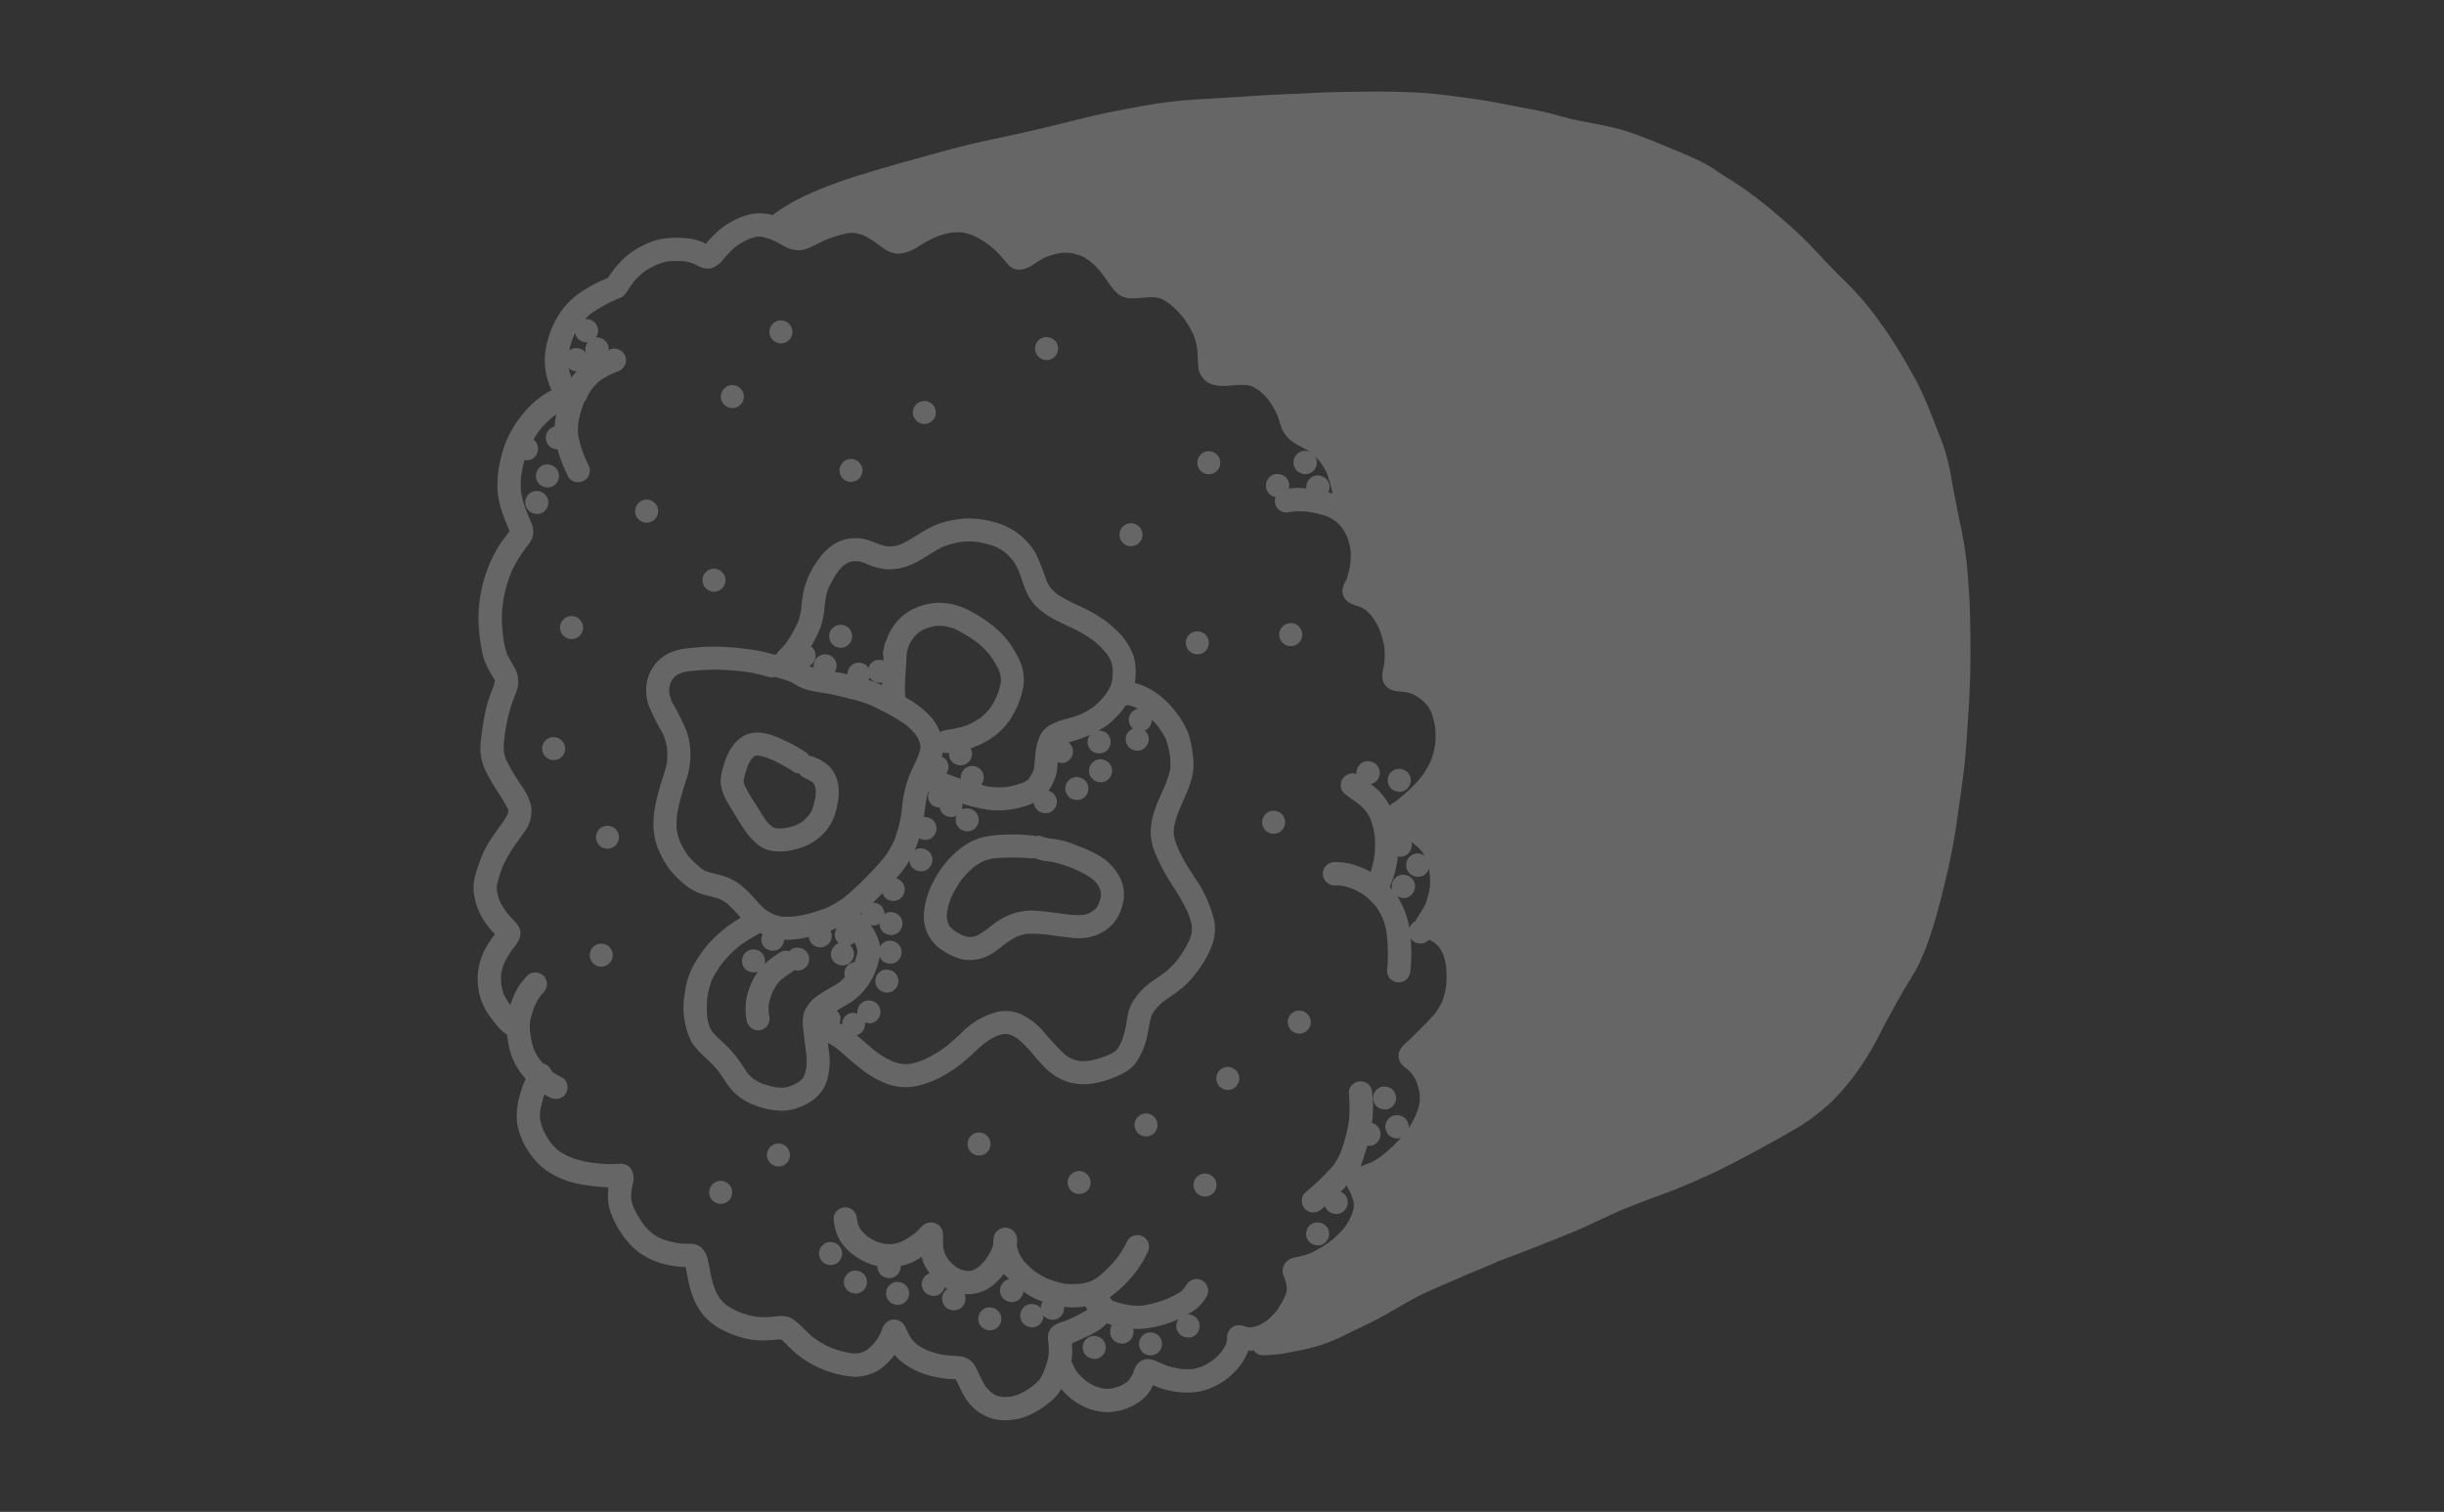 <svg xmlns="http://www.w3.org/2000/svg" width="320" height="198" viewBox="0 0 320 198">
  <rect x="0" y="0" width="320" height="198" fill="#333333" stroke="none"/>
  <g id="Livello_2" data-name="Livello 2">
    <g id="Livello_1-2" data-name="Livello 1">
      <g>
        <g opacity="0.25">
          <path d="M158.393,124.501a7.073,7.073,0,0,0,.604-1.873,5.817,5.817,0,0,0-.024-2.116,16.635,16.635,0,0,0-2.495-5.502c-.275-.439-.557-.862-.832-1.293a19.967,19.967,0,0,1-1.449-2.708,9.07,9.07,0,0,1-.499-1.631,6.319,6.319,0,0,1,.01-.979,12.378,12.378,0,0,1,.792-2.558l-.014.031c.44-.989.879-1.975,1.254-2.986a8.37,8.37,0,0,0,.534-2.626,12.857,12.857,0,0,0-.228-2.328,9.853,9.853,0,0,0-.557-2.124,11.741,11.741,0,0,0-1.444-2.437,11.187,11.187,0,0,0-1.609-1.779,8.974,8.974,0,0,0-1.609-1.207,8.356,8.356,0,0,0-2.238-.935,10.377,10.377,0,0,0,.106-1.146,7.5,7.5,0,0,0-.259-2.328,8.06,8.06,0,0,0-1.985-3.159,13.441,13.441,0,0,0-2.684-2.155c-1.73-1.14-3.752-1.72-5.44-2.923a7.811,7.811,0,0,1-.761-.727,6.838,6.838,0,0,1-.546-.972,29.424,29.424,0,0,0-1.39-3.514,8.674,8.674,0,0,0-2.025-2.414,8.906,8.906,0,0,0-3.327-1.709,12.875,12.875,0,0,0-3.539-.509l-.066-0a11.32,11.32,0,0,0-1.747.189,10.604,10.604,0,0,0-2.072.541c-1.736.619-3.144,1.825-4.798,2.604a3.858,3.858,0,0,1-1.922.317,7.711,7.711,0,0,1-1.638-.508c.118.055.235.102.353.157a8.44,8.44,0,0,0-1.899-.635,5.726,5.726,0,0,0-2.221.071,5.152,5.152,0,0,0-1.938.925,7.551,7.551,0,0,0-1.569,1.63A11.409,11.409,0,0,0,105.317,77a17.869,17.869,0,0,0-.407,2.809,8.497,8.497,0,0,1-.426,1.644,16.87,16.87,0,0,1-1.59,2.797c-.296.358-.619.69-.943,1.027a1.524,1.524,0,0,0-.272.421,1.573,1.573,0,0,0-.277.034c-.748-.2-1.498-.404-2.261-.537-.887-.149-1.773-.259-2.668-.353a28.697,28.697,0,0,0-2.986-.154q-.654,0-1.306.029c-.691.031-1.373.11-2.056.18a8.004,8.004,0,0,0-2.519.643A5.275,5.275,0,0,0,85.659,87.139a5.446,5.446,0,0,0-.942,2.108,6.128,6.128,0,0,0,.188,3.057,29.24,29.24,0,0,0,1.937,3.868,9.864,9.864,0,0,1,.495,1.761,10.248,10.248,0,0,1-.006,1.874c-.218,1.212-.688,2.33-1.006,3.518-.204.76-.408,1.513-.541,2.289a14.982,14.982,0,0,0-.228,2.046,9.77,9.77,0,0,0,.251,2.383,8.569,8.569,0,0,0,.785,2.022,12.132,12.132,0,0,0,.628,1.129,9.693,9.693,0,0,0,2.009,2.265,7.528,7.528,0,0,0,2.08,1.419c.946.392,1.965.522,2.928.864a6.897,6.897,0,0,1,.893.529,21.649,21.649,0,0,1,1.858,1.913,17.652,17.652,0,0,0-4.105,3.286,17.262,17.262,0,0,0-2.001,2.814,10.103,10.103,0,0,0-1.201,3.7,10.231,10.231,0,0,0,.879,6.513,10.56,10.56,0,0,0,1.93,2.124,18.107,18.107,0,0,1,1.539,1.617c.442.606.843,1.241,1.27,1.856a7.288,7.288,0,0,0,3.351,2.586,10.39,10.39,0,0,0,3.837.784,6.165,6.165,0,0,0,2.221-.478,6.855,6.855,0,0,0,1.993-1.129,4.981,4.981,0,0,0,1.232-1.513,6.106,6.106,0,0,0,.581-1.92,8.772,8.772,0,0,0,.11-1.92c-.024-.431-.086-.854-.149-1.278-.026-.208-.054-.417-.08-.627.092.045.186.085.279.132a6.591,6.591,0,0,1,.874.58c1.076.865,2.073,1.803,3.16,2.657a12.775,12.775,0,0,0,3.186,1.881,7.17,7.17,0,0,0,3.931.415,12.616,12.616,0,0,0,3.704-1.395,15.24,15.24,0,0,0,2.707-1.865c.369-.321.738-.627,1.099-.956.504-.482,1.01-.963,1.547-1.405a10.087,10.087,0,0,1,1.485-.91,6.67,6.67,0,0,1,.984-.3c.184-.011.368-.014.556-.007a4.524,4.524,0,0,1,.581.167,6.322,6.322,0,0,1,.824.501,15.284,15.284,0,0,1,1.956,1.993,23.203,23.203,0,0,0,1.93,2.093,7.452,7.452,0,0,0,3.021,1.622,7.236,7.236,0,0,0,1.97.18,9.887,9.887,0,0,0,1.977-.306,12.765,12.765,0,0,0,1.601-.533,11.858,11.858,0,0,0,1.719-.815,5.494,5.494,0,0,0,.777-.635,4.337,4.337,0,0,0,.604-.713,9.852,9.852,0,0,0,.949-1.936,10.665,10.665,0,0,0,.51-1.952,15.034,15.034,0,0,1,.443-2.089,5.365,5.365,0,0,1,.385-.649,8.518,8.518,0,0,1,1.037-1.09c.466-.336.937-.658,1.408-.992.4-.274.785-.572,1.161-.878a10.384,10.384,0,0,0,1.538-1.567A14.655,14.655,0,0,0,158.393,124.501ZM107.412,82.212a9.952,9.952,0,0,0,.526-2.531c.051-.376.092-.751.135-1.122a9.182,9.182,0,0,1,.393-1.52,13.213,13.213,0,0,1,1.392-2.366,6.182,6.182,0,0,1,.611-.634,5.063,5.063,0,0,1,.673-.385,5.399,5.399,0,0,1,.542-.155,5.224,5.224,0,0,1,.668-0,7.599,7.599,0,0,1,1.031.309,8.161,8.161,0,0,0,2.621.74,7.051,7.051,0,0,0,3.084-.509c1.579-.627,2.904-1.725,4.436-2.456a11.333,11.333,0,0,1,2.33-.62,9.809,9.809,0,0,1,2.055.004,14.027,14.027,0,0,1,2.363.596,7.712,7.712,0,0,1,1.263.735,9.264,9.264,0,0,1,1.015,1.013,8.46,8.46,0,0,1,.804,1.387c.307.793.548,1.611.864,2.398a9.64,9.64,0,0,0,.526,1.113,6.62,6.62,0,0,0,1.036,1.301,9.397,9.397,0,0,0,1.106.901,10.291,10.291,0,0,0,1.389.823c.769.4,1.561.752,2.346,1.129A16.923,16.923,0,0,1,143.439,84.103a13.579,13.579,0,0,1,1.483,1.538,5.317,5.317,0,0,1,.5.839,5.633,5.633,0,0,1,.239.886,9.161,9.161,0,0,1-.027,1.684,5.361,5.361,0,0,1-.243.822,8.51,8.51,0,0,1-.706,1.182,10.991,10.991,0,0,1-1.508,1.515,10.633,10.633,0,0,1-1.704.993c-.59.234-1.199.41-1.808.586a8.533,8.533,0,0,0-2.378.933,3.371,3.371,0,0,0-1.185,1.442,7.535,7.535,0,0,0-.549,2.375c-.062.536-.094,1.066-.143,1.6a4.5,4.5,0,0,1-.181.62,8.931,8.931,0,0,1-.483.822,3.781,3.781,0,0,1-.279.276,6.714,6.714,0,0,1-.599.324,14.419,14.419,0,0,1-2.199.542,10.571,10.571,0,0,1-2.289-.075c-.311-.06-.611-.165-.919-.238a1.601,1.601,0,0,0,.337-1.093,1.502,1.502,0,0,0-.534-1.019,1.605,1.605,0,0,0-1.106-.337,1.505,1.505,0,0,0-1.358,1.638c.001.016.012.031.014.047-.641-.223-1.28-.452-1.904-.713a1.573,1.573,0,0,0,.277-.978A1.503,1.503,0,0,0,123.654,99.297a1.265,1.265,0,0,0-.334-.174,5.878,5.878,0,0,0,.125-.588,1.68,1.68,0,0,0,.846.063,1.41,1.41,0,0,0-.031.268,1.502,1.502,0,0,0,.534,1.019,1.605,1.605,0,0,0,1.106.337,1.505,1.505,0,0,0,1.358-1.638,1.453,1.453,0,0,0-.183-.583,11.052,11.052,0,0,0,2.9-1.442,8.13,8.13,0,0,0,1.216-1.043,7.853,7.853,0,0,0,1.397-1.818,12.192,12.192,0,0,0,1.381-3.652,6.159,6.159,0,0,0-.502-3.613,12.506,12.506,0,0,0-.887-1.622,11.876,11.876,0,0,0-1.679-2.077,15.531,15.531,0,0,0-2.393-1.842,16.549,16.549,0,0,0-1.805-1.043,8.522,8.522,0,0,0-3.79-.904q-.114,0-.228.003a8.072,8.072,0,0,0-3.57,1.058,6.948,6.948,0,0,0-2.739,3.041,7.408,7.408,0,0,0-.375.965,1.68,1.68,0,0,0-.242.745c-.002.032-.004.064-.006.096-.034.127-.073.255-.107.381a1.47,1.47,0,0,0,.036.806c-.01.161-.02.323-.029.484a2.062,2.062,0,0,0-.658-.103,1.431,1.431,0,0,0-1.29,1.059,1.545,1.545,0,0,0-.284-.353,1.605,1.605,0,0,0-1.107-.337,1.485,1.485,0,0,0-1.346,1.539c-.166-.04-.331-.087-.498-.125-.393-.09-.789-.148-1.184-.221a1.557,1.557,0,0,0,.25-.927,1.502,1.502,0,0,0-.534-1.019,1.605,1.605,0,0,0-1.106-.337,1.505,1.505,0,0,0-1.358,1.638c.003.034.023.063.028.097-.14-.039-.282-.069-.42-.115-.063-.031-.122-.068-.185-.101a1.593,1.593,0,0,0,.826-1.499,1.502,1.502,0,0,0-.534-1.019c-.019-.015-.04-.017-.059-.031A18.756,18.756,0,0,0,107.412,82.212Zm11.99,9.606c-.276-.178-.571-.323-.859-.481a10.417,10.417,0,0,1-.068-1.18c.008-.557.039-1.113.071-1.662.064-1.011.123-2.022.185-3.034.092-.328.176-.659.295-.981a7.917,7.917,0,0,1,.546-.924,6.456,6.456,0,0,1,.687-.7,7.274,7.274,0,0,1,.85-.496,8.641,8.641,0,0,1,1.33-.376,6.341,6.341,0,0,1,1.154.002,8.357,8.357,0,0,1,1.445.39,18.56,18.56,0,0,1,2.961,1.805,11.319,11.319,0,0,1,1.591,1.59,13.786,13.786,0,0,1,1.162,1.918,5.727,5.727,0,0,1,.289,1.033,5.58,5.58,0,0,1-.009.714,8.772,8.772,0,0,1-1.426,3.351,9.687,9.687,0,0,1-1.193,1.2,13.16,13.16,0,0,1-1.62.923,8.595,8.595,0,0,1-1.492.441c-.589.118-1.193.219-1.781.345a1.223,1.223,0,0,0-.439.207,6.379,6.379,0,0,0-1.079-1.868A12.313,12.313,0,0,0,119.402,91.818ZM113.888,88.725a1.529,1.529,0,0,0,.284.352,1.604,1.604,0,0,0,1.106.337,1.07,1.07,0,0,0,.217-.057c-.006.128-.014.255-.019.382-.073-.034-.144-.075-.217-.108a11.905,11.905,0,0,0-1.545-.574A1.692,1.692,0,0,0,113.888,88.725Zm10.017,12.58c.053.023.106.046.159.071-.053-.023-.109-.041-.162-.064Zm-29.614,13.297c-.639-.17-1.271-.298-1.893-.518-.184-.101-.36-.207-.535-.323a13.859,13.859,0,0,1-1.787-1.698,13.443,13.443,0,0,1-1.062-1.898,7.883,7.883,0,0,1-.405-1.455,10.789,10.789,0,0,1,.049-2.114,35.43,35.43,0,0,1,1.332-4.879,11.018,11.018,0,0,0,.408-2.728,9.325,9.325,0,0,0-.494-3.213A31.297,31.297,0,0,0,87.956,91.873a7.353,7.353,0,0,1-.325-1.125c-.014-.215-.015-.424-.008-.639a5.061,5.061,0,0,1,.187-.709,4.486,4.486,0,0,1,.314-.543c.104-.116.212-.225.329-.332a5.311,5.311,0,0,1,.562-.327,7.171,7.171,0,0,1,1.21-.298,33.243,33.243,0,0,1,3.722-.196,35.008,35.008,0,0,1,3.651.271c.398.06.803.109,1.191.207.651.157,1.295.314,1.946.486a1.543,1.543,0,0,0,.803-.009c.299.111.616.179.916.268.299.091.592.188.878.296a9.52,9.52,0,0,1,.919.504,6.354,6.354,0,0,0,1.53.627c.863.235,1.734.337,2.605.486.887.165,1.758.384,2.629.603.447.11.902.212,1.35.345.531.16,1.048.34,1.571.534.544.257,1.073.525,1.607.798a22.584,22.584,0,0,1,3.034,1.783,10.625,10.625,0,0,1,1.231,1.192,6.417,6.417,0,0,1,.531.922,5.29,5.29,0,0,1,.181.656q.007.136.002.272a7.104,7.104,0,0,1-.352,1.182c-.197.45-.41.892-.616,1.345a19.177,19.177,0,0,0-.855,2.132,17.084,17.084,0,0,0-.633,3.611c-.061.395-.122.783-.198,1.171a17.269,17.269,0,0,1-.77,2.646,12.481,12.481,0,0,1-1.271,2.187c-.646.804-1.358,1.574-2.078,2.307a42.629,42.629,0,0,1-3.213,3.017,13.711,13.711,0,0,1-2.397,1.381,18.172,18.172,0,0,1-3.846,1.061,11.624,11.624,0,0,1-1.922.066,6.886,6.886,0,0,1-1.075-.312,7.626,7.626,0,0,1-1.108-.637,11.053,11.053,0,0,1-1.159-1.167,16.968,16.968,0,0,0-1.907-1.92A7.378,7.378,0,0,0,94.291,114.603Zm18.511,5.219c-.055-.056-.107-.116-.163-.171.062-.05.128-.097.189-.148A1.463,1.463,0,0,0,112.802,119.822Zm-7.63,14.909c.071.682.149,1.356.235,2.038.039.345.094.698.133,1.05a8.301,8.301,0,0,1,.042,1.971,6.772,6.772,0,0,1-.319,1.18c-.033.063-.069.124-.107.183a5.09,5.09,0,0,1-.434.441,4.602,4.602,0,0,1-2.007.835,7.263,7.263,0,0,1-1.11-.024,10.446,10.446,0,0,1-1.898-.53,8.136,8.136,0,0,1-1.093-.61,7.126,7.126,0,0,1-.709-.693c-.268-.371-.513-.758-.768-1.141a15.821,15.821,0,0,0-1.318-1.74c-.789-.92-1.768-1.649-2.552-2.568-.118-.184-.222-.365-.323-.557a7.318,7.318,0,0,1-.327-1.209,13.759,13.759,0,0,1,.011-2.849,11.062,11.062,0,0,1,.617-2.256,14.26,14.26,0,0,1,1.406-2.221,15.911,15.911,0,0,1,2.186-2.162,23.751,23.751,0,0,1,2.702-1.679c.109.056.208.132.319.183a1.519,1.519,0,0,0-.173.779,1.503,1.503,0,0,0,.534,1.019,1.605,1.605,0,0,0,1.106.337,1.466,1.466,0,0,0,1.334-1.432,12.66,12.66,0,0,0,2.212-.16c.345-.052.683-.133,1.025-.203a1.502,1.502,0,0,0,.531,1.01,1.604,1.604,0,0,0,1.106.337,1.505,1.505,0,0,0,1.358-1.638,1.446,1.446,0,0,0-.155-.528c.286-.11.567-.232.846-.358a1.573,1.573,0,0,0-.278.98,1.501,1.501,0,0,0,.527,1.011,1.54,1.54,0,0,0-1.026,1.551,1.502,1.502,0,0,0,.534,1.019,1.604,1.604,0,0,0,1.106.337,1.506,1.506,0,0,0,.83-2.649,1.308,1.308,0,0,0,.578-.356c.067.119.15.228.21.353a5.17,5.17,0,0,1,.195.653,3.262,3.262,0,0,1,.004.35,8.334,8.334,0,0,1-.385,1.224,1.433,1.433,0,0,0-.999.563,1.538,1.538,0,0,0-.314,1.113,1.447,1.447,0,0,0,.08.241,8.583,8.583,0,0,1-.633.642c-.881.614-1.863,1.072-2.743,1.687a5.022,5.022,0,0,0-1.821,1.959,3.143,3.143,0,0,0-.235.619c-.039.243-.071.494-.102.745A5.179,5.179,0,0,0,105.172,134.731Zm50.565-11.617a15.362,15.362,0,0,1-1.471,2.455,11.962,11.962,0,0,1-1.703,1.751c-.493.359-.992.707-1.498,1.061a10.36,10.36,0,0,0-1.381,1.097,10.532,10.532,0,0,0-1.342,1.661,5.608,5.608,0,0,0-.698,1.858c-.078.313-.102.635-.157.956a13.204,13.204,0,0,1-.547,2.218,8.76,8.76,0,0,1-.604,1.171c-.112.124-.229.241-.355.356a6.121,6.121,0,0,1-.965.516,12.774,12.774,0,0,1-2.42.713,7.761,7.761,0,0,1-1.226.027,6.223,6.223,0,0,1-1.047-.291,6.968,6.968,0,0,1-.883-.533,40.847,40.847,0,0,1-3.01-3.26,9.197,9.197,0,0,0-2.527-1.936,5.123,5.123,0,0,0-3.147-.447,9.812,9.812,0,0,0-4.873,2.79c-.661.609-1.317,1.225-2.022,1.789a16.316,16.316,0,0,1-2.853,1.697,9.828,9.828,0,0,1-1.825.568,6.516,6.516,0,0,1-1.108.006,7.57,7.57,0,0,1-1.205-.327,12.585,12.585,0,0,1-2.186-1.298c-.746-.594-1.459-1.232-2.18-1.863-.113-.099-.239-.181-.355-.278a1.518,1.518,0,0,0,.794-.498,1.539,1.539,0,0,0,.314-1.113c-.002-.02-.016-.037-.019-.056a2.123,2.123,0,0,0,.71.116,1.431,1.431,0,0,0,1.004-.564,1.504,1.504,0,0,0-.251-2.116,1.66,1.66,0,0,0-1.114-.313,1.431,1.431,0,0,0-1.004.564,1.538,1.538,0,0,0-.314,1.113c.002.02.016.037.019.057a2.122,2.122,0,0,0-.709-.117,1.431,1.431,0,0,0-1.004.564,1.532,1.532,0,0,0-.304.999c-.118-.069-.236-.139-.358-.202a1.49,1.49,0,0,0,.127-.743,1.518,1.518,0,0,0-.477-.9c.2-.123.393-.252.595-.375.432-.259.871-.486,1.295-.76a8.605,8.605,0,0,0,2.95-3.488,9.342,9.342,0,0,0,.769-2.469,1.519,1.519,0,0,0,.436.617,1.66,1.66,0,0,0,1.114.314,1.431,1.431,0,0,0,1.004-.564,1.503,1.503,0,0,0-.251-2.116,1.66,1.66,0,0,0-1.114-.314,1.431,1.431,0,0,0-1.004.564,1.519,1.519,0,0,0-.12.238c-.03-.179-.066-.358-.104-.526a6.309,6.309,0,0,0-.518-1.34,5.493,5.493,0,0,0-.621-.984,2.622,2.622,0,0,0,.485.047,1.198,1.198,0,0,0,.692-.291,1.447,1.447,0,0,0-.018.218,1.536,1.536,0,0,0,.565,1.003,1.66,1.66,0,0,0,1.114.313,1.431,1.431,0,0,0,1.004-.564,1.503,1.503,0,0,0-.251-2.116,1.659,1.659,0,0,0-1.114-.313,1.198,1.198,0,0,0-.692.291,1.399,1.399,0,0,0,.018-.218,1.46,1.46,0,0,0-1.525-1.302c.245-.235.494-.468.738-.701.186-.179.357-.375.538-.56a1.523,1.523,0,0,0,.466.706,1.66,1.66,0,0,0,1.114.314,1.431,1.431,0,0,0,1.004-.564,1.503,1.503,0,0,0-.251-2.116,1.387,1.387,0,0,0-.55-.259,16.409,16.409,0,0,0,1.755-2.354c.002.032-.012.064-.008.096a1.535,1.535,0,0,0,.565,1.003,1.659,1.659,0,0,0,1.114.314,1.431,1.431,0,0,0,1.004-.564,1.503,1.503,0,0,0-.251-2.116,1.659,1.659,0,0,0-1.114-.314,1.164,1.164,0,0,0-.635.241,13.425,13.425,0,0,0,.58-1.588,1.798,1.798,0,0,0,.944.231,1.431,1.431,0,0,0,1.004-.564,1.503,1.503,0,0,0-.251-2.116,1.633,1.633,0,0,0-1.08-.31c.095-.618.173-1.241.247-1.864.091-.489.193-.963.315-1.447.037.008.075.015.112.023a1.491,1.491,0,0,0-.119.727,1.534,1.534,0,0,0,.565,1.003,1.55,1.55,0,0,0,.964.299,1.532,1.532,0,0,0,.542.933,1.66,1.66,0,0,0,1.114.313,1.123,1.123,0,0,0,.562-.177,1.494,1.494,0,0,0-.123.735,1.534,1.534,0,0,0,.565,1.003,1.659,1.659,0,0,0,1.114.314,1.431,1.431,0,0,0,1.004-.564,1.503,1.503,0,0,0-.251-2.116,1.659,1.659,0,0,0-1.114-.314,1.122,1.122,0,0,0-.562.177,1.491,1.491,0,0,0,.123-.735c-.003-.024-.019-.045-.023-.069a23.132,23.132,0,0,0,2.6.669,10.369,10.369,0,0,0,3.743.094,12.8,12.8,0,0,0,2.841-.768c.071-.031.129-.082.198-.115.002.02-.007.039-.005.058a1.534,1.534,0,0,0,.565,1.003,1.659,1.659,0,0,0,1.114.314,1.431,1.431,0,0,0,1.004-.564,1.503,1.503,0,0,0-.251-2.116,1.386,1.386,0,0,0-.526-.256,7.044,7.044,0,0,0,1.039-2.219,9.069,9.069,0,0,0,.157-1.387c.004-.047.009-.094.013-.141a2.188,2.188,0,0,0,.676.1,1.431,1.431,0,0,0,1.004-.564,1.503,1.503,0,0,0-.251-2.116L139.9,97.229c.429-.129.859-.256,1.286-.392a15.764,15.764,0,0,0,1.537-.592,1.501,1.501,0,0,0,.255,2.109,1.661,1.661,0,0,0,1.114.313,1.431,1.431,0,0,0,1.004-.564,1.503,1.503,0,0,0-.251-2.116,1.605,1.605,0,0,0-1.04-.306,9.628,9.628,0,0,0,1.061-.631A10.86,10.86,0,0,0,147.39,92.396c.027-.007.053.002.08-.007.031-.013.061-.023.092-.033.07-.002.139-.001.209.002a6.539,6.539,0,0,1,.81.233c.139.07.257.165.39.24a1.497,1.497,0,0,0-.845.514,1.488,1.488,0,0,0,.221,2.081,1.58,1.58,0,0,0-.635.448,1.504,1.504,0,0,0,.251,2.116,1.66,1.66,0,0,0,1.114.313,1.431,1.431,0,0,0,1.004-.564,1.488,1.488,0,0,0-.221-2.081,1.581,1.581,0,0,0,.635-.448,1.53,1.53,0,0,0,.301-.955c.237.242.497.461.717.724a12.986,12.986,0,0,1,1.132,1.799,11.356,11.356,0,0,1,.525,2.126,9.515,9.515,0,0,1,.063,1.778,15.935,15.935,0,0,1-.703,2.211c-.362.816-.726,1.628-1.066,2.453a13.329,13.329,0,0,0-.518,1.552,10.79,10.79,0,0,0-.267,1.662,7.009,7.009,0,0,0,.651,3.339,25.955,25.955,0,0,0,2.354,4.327,26.14,26.14,0,0,1,1.827,3.248,10.079,10.079,0,0,1,.529,1.691,6.046,6.046,0,0,1,.011.893A6.613,6.613,0,0,1,155.737,123.114Z" fill="#fff"/>
          <circle cx="141.292" cy="154.868" r="1.506" fill="#fff"/>
          <path d="M150.05,145.822a1.505,1.505,0,1,0,1.507,1.505A1.516,1.516,0,0,0,150.05,145.822Z" fill="#fff"/>
          <path d="M157.775,153.692a1.505,1.505,0,1,0,1.507,1.505A1.516,1.516,0,0,0,157.775,153.692Z" fill="#fff"/>
          <path d="M94.362,154.65a1.505,1.505,0,1,0,1.507,1.505A1.516,1.516,0,0,0,94.362,154.65Z" fill="#fff"/>
          <path d="M101.925,149.76a1.505,1.505,0,1,0,1.507,1.505A1.516,1.516,0,0,0,101.925,149.76Z" fill="#fff"/>
          <path d="M78.721,123.584a1.505,1.505,0,1,0,1.507,1.505A1.516,1.516,0,0,0,78.721,123.584Z" fill="#fff"/>
          <path d="M72.491,96.533a1.505,1.505,0,1,0,1.507,1.505A1.516,1.516,0,0,0,72.491,96.533Z" fill="#fff"/>
          <circle cx="79.538" cy="109.646" r="1.506" fill="#fff"/>
          <path d="M74.837,80.685a1.505,1.505,0,1,0,1.507,1.505A1.516,1.516,0,0,0,74.837,80.685Z" fill="#fff"/>
          <path d="M86.175,66.939a1.507,1.507,0,1,0-1.507,1.505A1.516,1.516,0,0,0,86.175,66.939Z" fill="#fff"/>
          <path d="M93.485,77.491a1.505,1.505,0,1,0-1.507-1.505A1.516,1.516,0,0,0,93.485,77.491Z" fill="#fff"/>
          <path d="M95.892,53.445a1.505,1.505,0,1,0-1.507-1.505A1.516,1.516,0,0,0,95.892,53.445Z" fill="#fff"/>
          <path d="M102.251,44.971a1.505,1.505,0,1,0-1.507-1.505A1.516,1.516,0,0,0,102.251,44.971Z" fill="#fff"/>
          <path d="M121.028,55.524a1.505,1.505,0,1,0-1.506-1.505A1.516,1.516,0,0,0,121.028,55.524Z" fill="#fff"/>
          <circle cx="111.421" cy="61.612" r="1.506" fill="#fff"/>
          <path d="M137.03,47.158a1.505,1.505,0,1,0-1.507-1.505A1.516,1.516,0,0,0,137.03,47.158Z" fill="#fff"/>
          <path d="M148.09,71.533a1.505,1.505,0,1,0-1.507-1.505A1.516,1.516,0,0,0,148.09,71.533Z" fill="#fff"/>
          <path d="M158.274,62.106a1.505,1.505,0,1,0-1.507-1.505A1.516,1.516,0,0,0,158.274,62.106Z" fill="#fff"/>
          <path d="M170.505,83.116a1.507,1.507,0,1,0-1.507,1.505A1.516,1.516,0,0,0,170.505,83.116Z" fill="#fff"/>
          <path d="M156.77,85.689a1.505,1.505,0,1,0-1.506-1.505A1.516,1.516,0,0,0,156.77,85.689Z" fill="#fff"/>
          <path d="M166.764,106.179a1.505,1.505,0,1,0,1.507,1.505A1.516,1.516,0,0,0,166.764,106.179Z" fill="#fff"/>
          <path d="M170.116,132.355a1.505,1.505,0,1,0,1.507,1.505A1.516,1.516,0,0,0,170.116,132.355Z" fill="#fff"/>
          <path d="M160.757,139.729a1.505,1.505,0,1,0,1.507,1.505A1.516,1.516,0,0,0,160.757,139.729Z" fill="#fff"/>
          <path d="M128.187,148.312a1.505,1.505,0,1,0,1.507,1.505A1.516,1.516,0,0,0,128.187,148.312Z" fill="#fff"/>
          <path d="M98.987,110.421a7.197,7.197,0,0,0,.698.509,4.17,4.17,0,0,0,.855.376,3.554,3.554,0,0,0,.996.18,6.421,6.421,0,0,0,.95.016,8.882,8.882,0,0,0,3.774-1.105A7.013,7.013,0,0,0,108.812,107.834a7.664,7.664,0,0,0,.816-2.43,8.413,8.413,0,0,0,.196-1.717,5.289,5.289,0,0,0-.306-1.811,4.548,4.548,0,0,0-.965-1.536,5.596,5.596,0,0,0-1.821-1.129,1.801,1.801,0,0,0-.773-.202,1.69,1.69,0,0,0-.514-.527,20.884,20.884,0,0,0-3.217-1.74,11.797,11.797,0,0,0-1.891-.666,9.556,9.556,0,0,0-1.044-.141c-.05-.004-.101-.006-.152-.006a5.731,5.731,0,0,0-.962.132,3.171,3.171,0,0,0-.934.4,4.613,4.613,0,0,0-.738.564,4.337,4.337,0,0,0-.62.745,5.511,5.511,0,0,0-.463.737,11.555,11.555,0,0,0-.879,2.485,6.657,6.657,0,0,0-.165.948,3.554,3.554,0,0,0,.031.956,6.054,6.054,0,0,0,.73,1.983c.236.455.518.878.777,1.309.487.792.957,1.599,1.483,2.359A9.041,9.041,0,0,0,98.987,110.421Zm-1.623-8.198a12.864,12.864,0,0,1,.57-2.006,6.869,6.869,0,0,1,.443-.776c.115-.129.234-.247.361-.365.048-.03.097-.059.147-.085.052-.016.105-.03.158-.042a3.328,3.328,0,0,1,.342.006,8.184,8.184,0,0,1,1.437.441,20.269,20.269,0,0,1,3.101,1.682,1.301,1.301,0,0,0,.745.213,1.222,1.222,0,0,0,.542.524,9.913,9.913,0,0,1,1.162.612c.04.038.079.076.118.116.061.094.117.189.17.287a4.386,4.386,0,0,1,.136.523,6.898,6.898,0,0,1-.008.9,11.093,11.093,0,0,1-.458,1.817,5.446,5.446,0,0,1-.413.688,7.233,7.233,0,0,1-.784.787,7.429,7.429,0,0,1-.98.544,9.539,9.539,0,0,1-1.497.386,6.26,6.26,0,0,1-.959.013,3.482,3.482,0,0,1-.393-.105c-.107-.063-.21-.129-.312-.199a6.127,6.127,0,0,1-.597-.604c-.482-.661-.904-1.36-1.338-2.06a27.479,27.479,0,0,1-1.534-2.604,4.509,4.509,0,0,1-.16-.556C97.362,102.315,97.363,102.269,97.365,102.222Z" fill="#fff"/>
          <path d="M143.605,111.888a17.428,17.428,0,0,0-2.205-1.003c-.651-.267-1.303-.517-1.97-.721a11.237,11.237,0,0,0-2.023-.354,7.215,7.215,0,0,1-1.022-.281,1.258,1.258,0,0,0-.777-.016,1.749,1.749,0,0,0-.518-.109c-.774-.052-1.562-.118-2.331-.118-.042,0-.084 0-.125.001-.769.008-1.522.031-2.291.094a10.508,10.508,0,0,0-1.962.345,7.836,7.836,0,0,0-2.252,1.113,12.494,12.494,0,0,0-3.728,4.264,10.861,10.861,0,0,0-1.444,4.734,5.443,5.443,0,0,0,.549,2.555,5.512,5.512,0,0,0,2.025,2.155,9.154,9.154,0,0,0,2.15,1.019,5.028,5.028,0,0,0,1.279.165,5.922,5.922,0,0,0,1.334-.165,5.383,5.383,0,0,0,1.271-.502,7.002,7.002,0,0,0,1.114-.729c.336-.245.661-.506.989-.761a8.606,8.606,0,0,1,1.573-.946,7.298,7.298,0,0,1,1.178-.337,18.195,18.195,0,0,1,3.425.218c.808.11,1.609.212,2.409.298.243.031.479.047.722.063a7.139,7.139,0,0,0,1.577-.125,5.637,5.637,0,0,0,1.726-.627,5.919,5.919,0,0,0,1.31-.988,5.836,5.836,0,0,0,1.405-2.696,5,5,0,0,0-.259-3.307A7.144,7.144,0,0,0,143.605,111.888Zm.528,5.533a8.352,8.352,0,0,1-.289.968,5.284,5.284,0,0,1-.293.502,4.778,4.778,0,0,1-.347.34,7.462,7.462,0,0,1-.691.407,5.009,5.009,0,0,1-.749.2,14.967,14.967,0,0,1-2.844-.199c-.651-.078-1.303-.173-1.962-.251-.518-.055-1.044-.11-1.562-.133a7.54,7.54,0,0,0-3.139.541,8.557,8.557,0,0,0-2.197,1.246c-.325.25-.64.494-.957.742a9.407,9.407,0,0,1-1.18.737,4.985,4.985,0,0,1-.635.176,4.93,4.93,0,0,1-.647-.003c-.165-.043-.324-.093-.488-.152a8.221,8.221,0,0,1-1.321-.749,6.652,6.652,0,0,1-.509-.503c-.047-.077-.09-.157-.13-.238a5.135,5.135,0,0,1-.208-.753,6.457,6.457,0,0,1,.016-.866,9.838,9.838,0,0,1,.525-1.863,14.184,14.184,0,0,1,1.391-2.382,12.753,12.753,0,0,1,1.639-1.681,8.778,8.778,0,0,1,1.291-.756,8.036,8.036,0,0,1,1.307-.34,28.861,28.861,0,0,1,4.935.003,1.246,1.246,0,0,0,.369-.034c.041.018.083.035.125.05a6.669,6.669,0,0,0,.957.274c.34.063.69.096,1.035.134a15.695,15.695,0,0,1,3.212,1.028,11.969,11.969,0,0,1,2.143,1.169,6.566,6.566,0,0,1,.716.702,6.201,6.201,0,0,1,.355.618,4.919,4.919,0,0,1,.139.541A4.824,4.824,0,0,1,144.133,117.421Z" fill="#fff"/>
          <path d="M115.942,126.989a1.431,1.431,0,0,0-1.004.564,1.503,1.503,0,0,0,.251,2.116,1.661,1.661,0,0,0,1.114.313,1.431,1.431,0,0,0,1.004-.564,1.503,1.503,0,0,0-.251-2.116A1.66,1.66,0,0,0,115.942,126.989Z" fill="#fff"/>
          <path d="M141.173,104.765a1.431,1.431,0,0,0,1.004-.564,1.504,1.504,0,0,0-.251-2.116,1.66,1.66,0,0,0-1.114-.313,1.431,1.431,0,0,0-1.004.564,1.503,1.503,0,0,0,.251,2.116A1.66,1.66,0,0,0,141.173,104.765Z" fill="#fff"/>
          <path d="M144.278,102.438a1.431,1.431,0,0,0,1.004-.564,1.503,1.503,0,0,0-.251-2.116,1.66,1.66,0,0,0-1.114-.313,1.43,1.43,0,0,0-1.004.564,1.503,1.503,0,0,0,.251,2.116A1.661,1.661,0,0,0,144.278,102.438Z" fill="#fff"/>
          <path d="M129.776,174.215a1.431,1.431,0,0,0,1.004-.564,1.504,1.504,0,0,0-.251-2.116,1.661,1.661,0,0,0-1.114-.313,1.431,1.431,0,0,0-1.004.564,1.503,1.503,0,0,0,.251,2.116A1.66,1.66,0,0,0,129.776,174.215Z" fill="#fff"/>
          <path d="M117.702,170.882a1.431,1.431,0,0,0,1.004-.564,1.503,1.503,0,0,0-.251-2.116,1.66,1.66,0,0,0-1.114-.313,1.431,1.431,0,0,0-1.004.564,1.504,1.504,0,0,0,.251,2.116A1.661,1.661,0,0,0,117.702,170.882Z" fill="#fff"/>
          <path d="M112.185,169.397a1.431,1.431,0,0,0,1.004-.564,1.503,1.503,0,0,0-.251-2.116,1.66,1.66,0,0,0-1.114-.313,1.431,1.431,0,0,0-1.004.564,1.503,1.503,0,0,0,.251,2.116A1.661,1.661,0,0,0,112.185,169.397Z" fill="#fff"/>
          <path d="M107.565,163.233a1.503,1.503,0,0,0,.251,2.116,1.66,1.66,0,0,0,1.114.313,1.431,1.431,0,0,0,1.004-.564,1.504,1.504,0,0,0-.251-2.116,1.661,1.661,0,0,0-1.114-.313A1.431,1.431,0,0,0,107.565,163.233Z" fill="#fff"/>
          <path d="M143.091,174.963a1.431,1.431,0,0,0-1.004.564,1.504,1.504,0,0,0,.251,2.116,1.66,1.66,0,0,0,1.114.313,1.431,1.431,0,0,0,1.004-.564,1.504,1.504,0,0,0-.251-2.116A1.66,1.66,0,0,0,143.091,174.963Z" fill="#fff"/>
          <path d="M150.462,174.503a1.431,1.431,0,0,0-1.004.564,1.503,1.503,0,0,0,.251,2.116,1.659,1.659,0,0,0,1.114.313,1.431,1.431,0,0,0,1.004-.564,1.504,1.504,0,0,0-.251-2.116A1.66,1.66,0,0,0,150.462,174.503Z" fill="#fff"/>
          <path d="M181.108,142.303a1.431,1.431,0,0,0-1.004.564,1.504,1.504,0,0,0,.251,2.116,1.661,1.661,0,0,0,1.114.313,1.431,1.431,0,0,0,1.004-.564,1.503,1.503,0,0,0-.251-2.116A1.659,1.659,0,0,0,181.108,142.303Z" fill="#fff"/>
          <path d="M172.701,163.088a1.431,1.431,0,0,0,1.004-.564,1.503,1.503,0,0,0-.251-2.116,1.66,1.66,0,0,0-1.114-.314,1.431,1.431,0,0,0-1.004.564,1.504,1.504,0,0,0,.251,2.116A1.66,1.66,0,0,0,172.701,163.088Z" fill="#fff"/>
          <path d="M183.389,103.691a1.431,1.431,0,0,0,1.004-.564,1.504,1.504,0,0,0-.251-2.116,1.661,1.661,0,0,0-1.114-.313,1.431,1.431,0,0,0-1.004.564,1.503,1.503,0,0,0,.251,2.116A1.659,1.659,0,0,0,183.389,103.691Z" fill="#fff"/>
          <path d="M71.862,63.826a1.431,1.431,0,0,0,1.004-.564,1.504,1.504,0,0,0-.251-2.116,1.66,1.66,0,0,0-1.114-.314,1.431,1.431,0,0,0-1.004.564,1.503,1.503,0,0,0,.251,2.116A1.66,1.66,0,0,0,71.862,63.826Z" fill="#fff"/>
          <path d="M71.784,65.625a1.536,1.536,0,0,0-.565-1.003,1.659,1.659,0,0,0-1.114-.313,1.431,1.431,0,0,0-1.004.564,1.503,1.503,0,0,0,.251,2.116,1.66,1.66,0,0,0,1.114.314,1.431,1.431,0,0,0,1.004-.564A1.539,1.539,0,0,0,71.784,65.625Z" fill="#fff"/>
          <path d="M110.211,84.825a1.508,1.508,0,0,0,.824-2.657,1.605,1.605,0,0,0-1.106-.337,1.508,1.508,0,0,0-.824,2.657A1.605,1.605,0,0,0,110.211,84.825Z" fill="#fff"/>
          <path d="M105.939,125.467a1.503,1.503,0,0,0-.534-1.019,1.605,1.605,0,0,0-1.107-.337,1.282,1.282,0,0,0-.98.505,1.535,1.535,0,0,0-.408-.106,1.417,1.417,0,0,0-.738.203,12.359,12.359,0,0,0-2.086,1.566,1.474,1.474,0,0,0,.068-.579,1.503,1.503,0,0,0-.534-1.019,1.605,1.605,0,0,0-1.107-.337,1.508,1.508,0,0,0-.824,2.657,1.604,1.604,0,0,0,1.106.337,1.138,1.138,0,0,0,.449-.118,10.261,10.261,0,0,0-1.162,2.298,7.553,7.553,0,0,0-.274,4.311,1.518,1.518,0,0,0,1.852,1.05,1.534,1.534,0,0,0,1.059-1.85c-.024-.109-.045-.218-.064-.328a7.126,7.126,0,0,1-.006-1.162,9.809,9.809,0,0,1,.384-1.345,8.201,8.201,0,0,1,.727-1.327,6.558,6.558,0,0,1,.806-.795,12.829,12.829,0,0,1,1.118-.758,1.503,1.503,0,0,0,.306-.277,2.217,2.217,0,0,0,.588.067A1.505,1.505,0,0,0,105.939,125.467Z" fill="#fff"/>
          <path d="M257.95,80.892c-.049-2.222-.212-4.455-.361-6.373a52.281,52.281,0,0,0-1.012-6.296q-.612-2.962-1.138-5.933c-.199-1.08-.417-2.032-.668-2.91-.255-.895-.604-1.781-.941-2.639l-.236-.608c-.707-1.823-1.439-3.709-2.308-5.496-.31-.641-.662-1.266-1.014-1.889l-.438-.784c-.487-.87-1.012-1.725-1.538-2.579a60.541,60.541,0,0,0-3.721-5.278,41.005,41.005,0,0,0-3.343-3.61l-.958-.961c-.606-.615-1.196-1.244-1.786-1.873-.847-.903-1.693-1.806-2.585-2.665-.746-.729-1.523-1.419-2.308-2.101l-.552-.477c-.607-.526-1.216-1.054-1.842-1.553-.903-.713-1.821-1.411-2.755-2.078-.745-.537-1.526-1.026-2.307-1.514l-.323-.202c-.306-.192-.606-.395-.905-.598a18.34,18.34,0,0,0-1.552-.978,29.256,29.256,0,0,0-2.678-1.263c-1.977-.844-3.915-1.662-5.878-2.391a28.561,28.561,0,0,0-2.858-.957c-1.028-.259-2.065-.478-3.109-.682l-1.033-.2c-.666-.125-1.334-.252-1.995-.412-.609-.145-1.216-.309-1.823-.473-.44-.119-.881-.238-1.323-.35-.852-.209-1.722-.372-2.585-.534l-.414-.078-1.506-.294-1.507-.294c-1.06-.196-2.127-.392-3.195-.549-1.12-.164-2.249-.313-3.377-.462-1.019-.134-2.038-.252-3.066-.338-1.012-.086-2.032-.125-3.052-.165C182.825,12.016,181.695,12,180.565,12c-.949,0-1.899.008-2.849.016-2.383.018-4.351.075-6.193.18-.916.049-1.833.088-2.749.126-1.264.053-2.527.106-3.788.187l-.375.025c-2.031.133-4.05.265-6.083.383-2.193.126-4.399.254-6.538.572-2.217.335-4.405.762-6.522,1.176-1.908.378-3.819.856-5.667,1.319l-.557.139c-2.056.509-4.111.995-6.183,1.45l-2.087.452c-1.366.292-2.732.585-4.089.912-1.815.431-3.605.929-5.404,1.43l-.694.193c-2.095.58-4.191,1.16-6.278,1.787l-.664.2c-1.494.45-3.038.915-4.525,1.47-1.052.4-2.088.815-3.116,1.262a24.918,24.918,0,0,0-5.026,2.879,7.864,7.864,0,0,0-1.751-.224,5.411,5.411,0,0,0-1.058.102,9.989,9.989,0,0,0-4.734,2.576c-.173.162-.334.331-.498.503l-.202.211-.348.409-.171.204-.228-.113.008-.018a6.829,6.829,0,0,0-2.148-.59,13.363,13.363,0,0,0-1.468-.082,11.914,11.914,0,0,0-2.148.192,9.284,9.284,0,0,0-2.115.755,10.635,10.635,0,0,0-2.186,1.372,12.069,12.069,0,0,0-2.508,2.928c-.541.22-1.083.463-1.609.73-.621.314-1.21.667-1.791,1.036a10.018,10.018,0,0,0-3.428,3.715,11.143,11.143,0,0,0-1.069,2.646,9.296,9.296,0,0,0-.361,3.44,9.988,9.988,0,0,0,.472,2.215c.118.322.244.644.385.95a5.554,5.554,0,0,0-.691.367,12.314,12.314,0,0,0-2.853,2.473,15.481,15.481,0,0,0-1.988,2.943,13.886,13.886,0,0,0-1.21,3.54,13.694,13.694,0,0,0-.33,3.878,11.622,11.622,0,0,0,.613,2.811c.149.44.314.863.487,1.287l.189.456c.097.226.194.453.274.687-.181.259-.381.525-.58.79-.167.222-.335.445-.492.674a14.667,14.667,0,0,0-1.187,2.056,18.213,18.213,0,0,0-1.775,8.812,24.043,24.043,0,0,0,.463,3.569,8.329,8.329,0,0,0,.873,2.294c.133.257.283.505.432.753.124.205.247.409.361.619a9.127,9.127,0,0,1-.512,1.593l-.109.279a12.958,12.958,0,0,0-.48,1.539c-.246,1.032-.451,2.171-.644,3.584a12.372,12.372,0,0,0-.157,2.347,6.646,6.646,0,0,0,.606,2.304A18.254,18.254,0,0,0,64.748,103.029l.474.749a21.827,21.827,0,0,1,1.306,2.235l.05.289-.02-.004a2.435,2.435,0,0,1-.086.319,9.413,9.413,0,0,1-.907,1.44l-.15.209-.424.6-.424.6a13.762,13.762,0,0,0-1.986,4.045l-.112.326a10.622,10.622,0,0,0-.369,1.39,5.532,5.532,0,0,0-.024,1.974,8.669,8.669,0,0,0,1.353,3.456,11.832,11.832,0,0,0,1.375,1.696,13.424,13.424,0,0,0-1.133,1.662,8.533,8.533,0,0,0-1.022,2.875,9.197,9.197,0,0,0-.11,1.225,9.352,9.352,0,0,0,.129,1.543l.028.2a8.471,8.471,0,0,0,1.793,3.717c.252.322.503.644.77.957a5.56,5.56,0,0,0,1.126.976l.082.524.075.489c.055.354.126.691.204,1.036a8.314,8.314,0,0,0,.629,1.613l.102.217a7.317,7.317,0,0,0,.937,1.405l.179.229.236.283a13.062,13.062,0,0,0-.765,2.114,9.333,9.333,0,0,0-.354,3.668,9.626,9.626,0,0,0,1.549,3.802,10.157,10.157,0,0,0,1.557,1.83A8.289,8.289,0,0,0,72.516,153.881a11.186,11.186,0,0,0,3.412,1.201c.66.117,1.327.219,1.987.282.557.063,1.123.118,1.681.133a.396.396,0,0,1,.051.308,6.833,6.833,0,0,0,.339,3.065,12.302,12.302,0,0,0,1.391,2.669,9.608,9.608,0,0,0,2.414,2.568,9.8,9.8,0,0,0,4.042,1.618,13.181,13.181,0,0,0,1.344.188,3.227,3.227,0,0,0,.382.021l.224-.005c.043.247.091.512.139.776l.092.486c.126.612.259,1.224.44,1.82a9.069,9.069,0,0,0,1.219,2.663,7.742,7.742,0,0,0,2.281,2.137,12.209,12.209,0,0,0,2.877,1.264,9.92,9.92,0,0,0,2.962.472,22.454,22.454,0,0,0,2.296-.15l.229.048c.315.272.576.532.838.792l.439.432a12.972,12.972,0,0,0,2.075,1.625,13.673,13.673,0,0,0,6.051,2.002c.125.012.25.018.374.018a6.421,6.421,0,0,0,2.611-.686,6.024,6.024,0,0,0,1.388-1.038,8.411,8.411,0,0,0,1.044-1.171,5.493,5.493,0,0,0,1.047,1.023,10.295,10.295,0,0,0,2.586,1.413,13.719,13.719,0,0,0,4.37.77c.114.227.231.474.348.723l.09.191c.246.507.48.991.762,1.467a6.762,6.762,0,0,0,1.149,1.391,5.688,5.688,0,0,0,1.63,1.086,5.787,5.787,0,0,0,1.929.495c.176.014.351.021.526.021a9.012,9.012,0,0,0,1.81-.201,8.234,8.234,0,0,0,1.915-.733,9.373,9.373,0,0,0,1.718-1.105c.275-.212.542-.424.809-.651a5.727,5.727,0,0,0,1.126-1.4,8.863,8.863,0,0,0,3.476,2.532,7.637,7.637,0,0,0,2.669.497,7.295,7.295,0,0,0,2.579-.552,6.851,6.851,0,0,0,2.251-1.423,5.897,5.897,0,0,0,1.063-1.581,5.999,5.999,0,0,0,.665.3,10.594,10.594,0,0,0,2.249.573,11.218,11.218,0,0,0,1.588.119c.29,0,.58-.013.873-.041a7.543,7.543,0,0,0,2.541-.723,9.126,9.126,0,0,0,3.264-2.53,7.418,7.418,0,0,0,1.29-2.224l.284.032a3.143,3.143,0,0,0,.405-.027,1.532,1.532,0,0,0,1.213.627h.008a19.695,19.695,0,0,0,3.818-.447c.958-.18,1.908-.361,2.842-.62a21.38,21.38,0,0,0,2.867-1.02c.554-.238,1.09-.506,1.627-.774.33-.165.66-.33.995-.488.855-.4,1.703-.807,2.543-1.239.973-.498,1.918-1.047,2.863-1.595.809-.469,1.617-.938,2.442-1.376.98-.509,2-.964,3.012-1.402,1.074-.478,2.155-.939,3.236-1.401l-.238.06c1.435-.556,2.981-1.207,4.527-1.873l-.241.062c.974-.362,2.073-.781,3.178-1.203l.727-.278c1.06-.399,2.115-.822,3.166-1.243l.931-.372c1.468-.588,2.936-1.176,4.372-1.842l.848-.396c1.115-.52,2.231-1.042,3.358-1.548,1.835-.744,3.679-1.442,5.531-2.124,1.805-.661,3.726-1.463,6.044-2.524,1.991-.916,3.937-1.949,5.604-2.846,1.782-.964,3.555-1.929,5.305-2.955a24.955,24.955,0,0,0,2.442-1.561,31.997,31.997,0,0,0,2.607-2.157,25.974,25.974,0,0,0,1.857-2.022l.169-.198a31.005,31.005,0,0,0,1.963-2.643c.542-.8,1.06-1.624,1.531-2.471.336-.606.649-1.225.964-1.848l.292-.575c.291-.566.602-1.122.913-1.679l.499-.899c.502-.933,1.012-1.849,1.561-2.751l.433-.719c.38-.627.759-1.253,1.106-1.9a26.205,26.205,0,0,0,1.382-3.294c.736-2.034,1.301-4.131,1.711-5.731.598-2.353,1.017-4.164,1.358-5.872.398-2.019.699-4.106.95-5.903l.197-1.408c.24-1.703.481-3.406.635-5.115.154-1.657.261-3.32.368-4.983l.071-1.1C257.991,89.548,258.059,85.63,257.95,80.892ZM75.047,44.155c.086-.186.179-.366.273-.546a1.356,1.356,0,0,0,.519.899,1.676,1.676,0,0,0,1.127.318,1.399,1.399,0,0,0-.31,1.072,1.495,1.495,0,0,0,.085.346,1.543,1.543,0,0,0-.311-.333,1.675,1.675,0,0,0-1.127-.318,1.272,1.272,0,0,0-.776.325A13.521,13.521,0,0,1,75.047,44.155Zm.475,4.473a5.749,5.749,0,0,0-.699.823,9,9,0,0,1-.363-1.255A1.518,1.518,0,0,0,75.522,48.628Zm113.811,80.622a11.107,11.107,0,0,1-.517,1.947,9.585,9.585,0,0,1-.931,1.547c-.696.792-1.443,1.537-2.19,2.282l-.28.279c-.439.431-.878.854-1.326,1.277l-.192.184-.193.184a2.321,2.321,0,0,0-.538.917,1.727,1.727,0,0,0,.205,1.31,2.555,2.555,0,0,0,.691.682,6.538,6.538,0,0,1,.81.779,7.353,7.353,0,0,1,.546.92,11.737,11.737,0,0,1,.446,1.524,9.333,9.333,0,0,1,.007,1.319,9.048,9.048,0,0,1-.485,1.624,12.88,12.88,0,0,1-1.002,1.791.721.721,0,0,0,.052-.43,1.547,1.547,0,0,0-.572-1.017,1.675,1.675,0,0,0-1.127-.318,1.45,1.45,0,0,0-1.02.572,1.523,1.523,0,0,0,.255,2.144,1.675,1.675,0,0,0,1.127.318.971.971,0,0,0,.361-.072c-.297.274-.579.571-.862.869a18.086,18.086,0,0,1-1.795,1.566,8.262,8.262,0,0,1-1.283.781c-.19.078-.383.15-.577.223l-.52.2-.189.097-.047-.087c.271-.772.512-1.537.725-2.212.047-.141.086-.29.126-.439a1.299,1.299,0,0,0,1.393-.534,1.523,1.523,0,0,0-.254-2.144,1.39,1.39,0,0,0-.55-.263l.11-.966a17.873,17.873,0,0,0-.07-2.966,1.621,1.621,0,0,0-.453-1.079,1.53,1.53,0,0,0-1.073-.445,1.639,1.639,0,0,0-1.162.531,1.306,1.306,0,0,0-.365.996,21.533,21.533,0,0,1,.016,3.626,20.438,20.438,0,0,1-1.184,4.368,9.775,9.775,0,0,1-.916,1.54,30.421,30.421,0,0,1-3.638,3.515,1.364,1.364,0,0,0-.443.997,1.598,1.598,0,0,0,.441,1.165,1.466,1.466,0,0,0,1.047.435,1.706,1.706,0,0,0,1.114-.434l.228-.2.227-.2a1.314,1.314,0,0,0,.476.714,1.675,1.675,0,0,0,1.127.318,1.45,1.45,0,0,0,1.02-.572,1.502,1.502,0,0,0-.605-2.343,7.83,7.83,0,0,0,.8-.815c.218.404.43.835.626,1.265a6.878,6.878,0,0,1,.297,1.038c.007.192.007.388-0.0.583a6.338,6.338,0,0,1-.305,1.06,10.017,10.017,0,0,1-.939,1.61,13.165,13.165,0,0,1-1.778,1.721,14.48,14.48,0,0,1-2.554,1.541,11.787,11.787,0,0,1-1.793.547,3.054,3.054,0,0,0-.694.158l-.362.157c-.145.104-.279.206-.412.316a1.766,1.766,0,0,0-.288,1.975,6.061,6.061,0,0,1,.336,1.172,5.97,5.97,0,0,1,.015.646,4.083,4.083,0,0,1-.132.504,12.284,12.284,0,0,1-1.174,2.095,10.227,10.227,0,0,1-1.221,1.25,8.449,8.449,0,0,1-1.141.679,5.361,5.361,0,0,1-.921.249l-.243.005-.239-.006-.192-.047c-.094-.021-.183-.051-.273-.081a2.65,2.65,0,0,0-.325-.092,2.247,2.247,0,0,0-.424-.044,1.469,1.469,0,0,0-.751.195,1.704,1.704,0,0,0-.707.911,2.033,2.033,0,0,0-.074.734,3.053,3.053,0,0,1-.146.662,6.768,6.768,0,0,1-.625,1.021,8.061,8.061,0,0,1-.962.968,10.001,10.001,0,0,1-1.495.899,7.232,7.232,0,0,1-1.219.343q-.369.03-.737.03a9.13,9.13,0,0,1-.984-.054,10.656,10.656,0,0,1-2.106-.563l-.454-.206-.605-.272a2.522,2.522,0,0,0-1.014-.236,1.788,1.788,0,0,0-.911.245,1.721,1.721,0,0,0-.461.405,2.383,2.383,0,0,0-.482.923l-.114.359-.018-.009a7.396,7.396,0,0,1-.477.798c-.107.106-.217.216-.334.318a6.053,6.053,0,0,1-.843.483,8.688,8.688,0,0,1-1.243.351q-.237.017-.475.017c-.158,0-.317-.006-.477-.018a10.258,10.258,0,0,1-1.086-.312,7.279,7.279,0,0,1-1.211-.718,9.939,9.939,0,0,1-1.189-1.173,7.114,7.114,0,0,1-.499-.928,2.33,2.33,0,0,0-.222-.418,7.108,7.108,0,0,0,.121-1.557c-.008-.275-.023-.542-.047-.816.718-.332,1.448-.662,2.178-.999a12.305,12.305,0,0,0,1.227-.668,5.004,5.004,0,0,0,1.158-.976c.213.077.449.163.685.241a1.864,1.864,0,0,0-.225,1.081,1.545,1.545,0,0,0,.572,1.016,1.675,1.675,0,0,0,1.127.318,1.45,1.45,0,0,0,1.02-.572,1.554,1.554,0,0,0,.318-1.128,1.532,1.532,0,0,0-.056-.262,3.065,3.065,0,0,0,.622.049,8.989,8.989,0,0,0,1.292-.094,15.264,15.264,0,0,0,2.444-.565,13.938,13.938,0,0,0,1.674-.652,1.371,1.371,0,0,0-.35,1.105,1.546,1.546,0,0,0,.572,1.017,1.675,1.675,0,0,0,1.127.318,1.449,1.449,0,0,0,1.02-.572,1.523,1.523,0,0,0-.254-2.144,1.585,1.585,0,0,0-1.009-.318,5.775,5.775,0,0,0,2.496-2.329,1.492,1.492,0,0,0,.159-1.148,1.531,1.531,0,0,0-.699-.941,1.512,1.512,0,0,0-.76-.204,1.547,1.547,0,0,0-1.331.752l-.129.199-.13.2a6.144,6.144,0,0,1-.436.459,11.518,11.518,0,0,1-1.831.976,15.633,15.633,0,0,1-3.087.869c-.244.023-.484.033-.722.033a9.222,9.222,0,0,1-.999-.057,12.307,12.307,0,0,1-2.177-.54l-.297-.115.018-.009a1.058,1.058,0,0,0-.28-.359c.101-.078.227-.164.345-.259a15.289,15.289,0,0,0,1.877-1.679,14.425,14.425,0,0,0,2.742-3.932,1.64,1.64,0,0,0,.15-1.174,1.524,1.524,0,0,0-.7-.913,1.507,1.507,0,0,0-.766-.207,1.525,1.525,0,0,0-.411.056,1.469,1.469,0,0,0-.915.701,12.389,12.389,0,0,1-1.387,2.301,17.676,17.676,0,0,1-2.351,2.364,6.767,6.767,0,0,1-1.016.609,8.965,8.965,0,0,1-1.266.328q-.591.051-1.183.052c-.323,0-.646-.012-.97-.037a13.068,13.068,0,0,1-2.215-.649,10.651,10.651,0,0,1-1.691-.962,11.164,11.164,0,0,1-1.471-1.376,7.444,7.444,0,0,1-.641-1.069,8.083,8.083,0,0,1-.289-.937l.048-.432a2.036,2.036,0,0,0-.072-.801,1.528,1.528,0,0,0-1.876-1.07,1.645,1.645,0,0,0-.913.705,1.549,1.549,0,0,0-.233.79,3.37,3.37,0,0,0-.03.657,4.095,4.095,0,0,1-.187.587,9.941,9.941,0,0,1-.908,1.516,8.79,8.79,0,0,1-.845.859,5.989,5.989,0,0,1-.639.373c-.146.046-.302.085-.45.116l-.24.005c-.114,0-.229-.004-.343-.013-.209-.047-.412-.101-.624-.164a6.639,6.639,0,0,1-.818-.475,7.447,7.447,0,0,1-.75-.734,6.567,6.567,0,0,1-.507-.842,6.773,6.773,0,0,1-.226-.803,9.951,9.951,0,0,1-.031-1.187,3.728,3.728,0,0,0-.064-1.001,1.501,1.501,0,0,0-.764-.938,1.804,1.804,0,0,0-.782-.192,1.605,1.605,0,0,0-1.069.431,4.622,4.622,0,0,0-.389.391l-.224.237a6.865,6.865,0,0,1-.516.453,11.122,11.122,0,0,1-1.738,1.055,6.791,6.791,0,0,1-.968.249c-.176.011-.352.016-.527.016-.203,0-.404-.008-.605-.025a7.899,7.899,0,0,1-1.133-.32,9.454,9.454,0,0,1-1.055-.602,7.027,7.027,0,0,1-.906-.898,3.787,3.787,0,0,1-.296-.482,6.505,6.505,0,0,1-.234-.927,1.694,1.694,0,0,0-.445-1.1,1.518,1.518,0,0,0-2.163,0,1.438,1.438,0,0,0-.445,1.074,7.071,7.071,0,0,0,.567,2.326,6.605,6.605,0,0,0,1.991,2.343,7.847,7.847,0,0,0,3.186,1.493.518.518,0,0,0-.009.222,1.551,1.551,0,0,0,.573,1.028,1.676,1.676,0,0,0,1.127.318,1.45,1.45,0,0,0,1.02-.572,1.524,1.524,0,0,0,.326-1.001,7.825,7.825,0,0,0,2.745-1.205,4.288,4.288,0,0,0,.379,1.082,7.319,7.319,0,0,0,.669,1.084,1.376,1.376,0,0,0-.706.485,1.523,1.523,0,0,0,.255,2.144,1.675,1.675,0,0,0,1.127.318,1.449,1.449,0,0,0,1.02-.572,1.657,1.657,0,0,0,.278-.571,1.384,1.384,0,0,0,.372.248,1.07,1.07,0,0,0-.392.323,1.523,1.523,0,0,0,.255,2.144,1.675,1.675,0,0,0,1.127.318,1.45,1.45,0,0,0,1.02-.572,1.554,1.554,0,0,0,.318-1.128,1.303,1.303,0,0,0-.135-.453,1.466,1.466,0,0,0,.428.047c.148,0,.296-.006.442-.018a5.344,5.344,0,0,0,1.905-.535,5.129,5.129,0,0,0,1.242-.862,7.224,7.224,0,0,0,1.143-1.245,9.046,9.046,0,0,1,.683.699,1.361,1.361,0,0,0-.841.523,1.523,1.523,0,0,0,.255,2.144,1.676,1.676,0,0,0,1.127.318,1.449,1.449,0,0,0,1.02-.572,1.548,1.548,0,0,0,.318-.818,8.762,8.762,0,0,0,1.202.768,11.64,11.64,0,0,0,1.36.581,1.384,1.384,0,0,0-.28.891.627.627,0,0,0-.219-.267,1.676,1.676,0,0,0-1.126-.318,1.449,1.449,0,0,0-1.02.572,1.523,1.523,0,0,0,.255,2.144,1.676,1.676,0,0,0,1.127.318,1.449,1.449,0,0,0,1.02-.572,1.561,1.561,0,0,0,.326-.993.628.628,0,0,0,.219.267,1.675,1.675,0,0,0,1.126.318,1.45,1.45,0,0,0,1.02-.572,1.544,1.544,0,0,0,.318-1.12,7.391,7.391,0,0,0,1.095.077h.033a10.855,10.855,0,0,0,1.161-.063l.526-.071a1.012,1.012,0,0,0,.266.418,17.159,17.159,0,0,1-2.998,1.508l-.343.121a3.37,3.37,0,0,0-1.313.67,1.839,1.839,0,0,0-.532,1.212,2.976,2.976,0,0,0,.029.582,8.873,8.873,0,0,1,.042,2.004,10.692,10.692,0,0,1-.634,2.064,8.248,8.248,0,0,1-.532,1.008,8.617,8.617,0,0,1-1.008.92A10.19,10.19,0,0,1,133.38,182.61a7.864,7.864,0,0,1-1.188.32c-.195.018-.389.026-.584.026l-.416-.01a6.585,6.585,0,0,1-.763-.203,4.705,4.705,0,0,1-.568-.327,6.95,6.95,0,0,1-.757-.757,13.551,13.551,0,0,1-.947-1.782c-.133-.29-.267-.573-.416-.855a2.697,2.697,0,0,0-.95-1.035,6.698,6.698,0,0,0-.645-.291c-.232-.04-.459-.072-.687-.103-.247-.007-.485-.022-.729-.037-.457-.026-.873-.073-1.288-.128l.023.007a14.267,14.267,0,0,1-1.988-.563,8.462,8.462,0,0,1-1.377-.781,6.179,6.179,0,0,1-.656-.624,5.749,5.749,0,0,1-.578-.967l-.139-.302a4.648,4.648,0,0,0-.326-.641,1.65,1.65,0,0,0-1.34-.749,1.466,1.466,0,0,0-.751.209,1.96,1.96,0,0,0-.856,1.178l-.157.407a8.663,8.663,0,0,1-.641,1.054,8.245,8.245,0,0,1-1.04,1.047,5.249,5.249,0,0,1-.569.334,4.627,4.627,0,0,1-.709.202c-.108.007-.216.011-.324.011a6.118,6.118,0,0,1-.69-.042,12.947,12.947,0,0,1-2.467-.688,13.383,13.383,0,0,1-2.389-1.369c-.437-.361-.838-.76-1.239-1.16l-.548-.539a8.432,8.432,0,0,0-.778-.621,2.258,2.258,0,0,0-.786-.388,4.162,4.162,0,0,0-.825-.103l-.208.009c-.149.008-.306.031-.463.055a13.221,13.221,0,0,1-1.541.095,10.175,10.175,0,0,1-1.084-.056,11.919,11.919,0,0,1-2.443-.712,9.949,9.949,0,0,1-1.479-.836,6.752,6.752,0,0,1-.75-.741,7.338,7.338,0,0,1-.609-1.046,12.768,12.768,0,0,1-.658-2.213l-.072-.38c-.1-.532-.2-1.062-.321-1.588a3.159,3.159,0,0,0-.632-1.317,2.035,2.035,0,0,0-1.435-.721c-.244-.008-.48-.008-.723-.008h-.002c-.258,0-.508-0-.758-.023a12.311,12.311,0,0,1-2.498-.618,7.997,7.997,0,0,1-1.149-.664,8.954,8.954,0,0,1-1.189-1.196A14.058,14.058,0,0,1,83.004,158.228a6.258,6.258,0,0,1-.352-1.202,7.487,7.487,0,0,1,.032-1.107c.047-.297.102-.586.157-.876a2.29,2.29,0,0,0-.382-2.173,1.794,1.794,0,0,0-1.347-.459c-.176,0-.354.01-.531.021l-.358.017-.377.007a20.447,20.447,0,0,1-2.586-.219,13.448,13.448,0,0,1-2.647-.712,9.628,9.628,0,0,1-1.495-.844,8.835,8.835,0,0,1-1.001-1.023,9.685,9.685,0,0,1-.994-1.689,7.956,7.956,0,0,1-.415-1.414,6.225,6.225,0,0,1,.024-1.076,14.127,14.127,0,0,1,.556-2.175,4.486,4.486,0,0,0,.725.427,1.814,1.814,0,0,0,.791.188,1.473,1.473,0,0,0,1.299-.736,1.61,1.61,0,0,0,.13-1.257,1.335,1.335,0,0,0-.68-.832,8.312,8.312,0,0,1-1.307-.774,1.833,1.833,0,0,0-.723-.894,1.487,1.487,0,0,0-.422-.159c-.122-.135-.256-.283-.381-.44l-.154-.218a6.127,6.127,0,0,1-.62-1.111,7.182,7.182,0,0,1-.422-1.523c-.039-.27-.067-.471-.102-.667a7.714,7.714,0,0,1-.023-1.531,11.087,11.087,0,0,1,.603-2.001,8.15,8.15,0,0,1,.728-1.313l.446-.5a1.552,1.552,0,0,0-.001-2.16,1.605,1.605,0,0,0-1.113-.437,1.373,1.373,0,0,0-1.043.438c-.346.377-.66.761-.966,1.169a7.563,7.563,0,0,0-.874,1.69c-.134.33-.259.659-.369.989-.286-.451-.583-.913-.834-1.406a7.549,7.549,0,0,1-.344-1.311,8.951,8.951,0,0,1-.007-1.445,8.813,8.813,0,0,1,.352-1.257,13.552,13.552,0,0,1,1.206-2.033,5.055,5.055,0,0,0,.834-1.29,1.857,1.857,0,0,0,.071-1.141,2.365,2.365,0,0,0-.546-.925c-.184-.212-.373-.416-.561-.619-.188-.204-.376-.407-.561-.619a9.566,9.566,0,0,1-1.002-1.641,7.422,7.422,0,0,1-.351-1.28,4.069,4.069,0,0,1,0-.755,16.65,16.65,0,0,1,.862-2.714,19.276,19.276,0,0,1,1.905-3.108l.376-.529.377-.529a4.612,4.612,0,0,0,.969-3.424,7.579,7.579,0,0,0-1.325-2.789l-.224-.346-.117-.184a24.059,24.059,0,0,1-1.647-2.87,7.17,7.17,0,0,1-.265-.936,9.292,9.292,0,0,1,.071-1.859l-0.0.002.001-.004a21.384,21.384,0,0,1,1.027-4.656l.216-.576.216-.576a3.727,3.727,0,0,0-.009-3.167c-.144-.269-.298-.531-.451-.793-.231-.395-.462-.787-.655-1.197a12.272,12.272,0,0,1-.548-2.487c-.036-.393-.066-.786-.095-1.173a13.996,13.996,0,0,1,.095-3.015A17.498,17.498,0,0,1,66.925,74.974a16.762,16.762,0,0,1,1.442-2.551c.211-.297.423-.587.643-.869a8.113,8.113,0,0,0,.519-.763,2.381,2.381,0,0,0,.293-1.256,3.265,3.265,0,0,0-.37-1.323l-.239-.574-.184-.447a13.839,13.839,0,0,1-.807-2.747,10.522,10.522,0,0,1,.039-2.228,17.068,17.068,0,0,1,.416-1.98,1.423,1.423,0,0,0,.42.046,1.449,1.449,0,0,0,1.02-.572,1.524,1.524,0,0,0-.254-2.144,9.115,9.115,0,0,1,.726-1.14,11.753,11.753,0,0,1,1.778-1.822l.469-.32a8.689,8.689,0,0,0-.211,1.573,1.464,1.464,0,0,0-.827.529A1.523,1.523,0,0,0,72.05,58.53a1.578,1.578,0,0,0,.953.318,1.851,1.851,0,0,0,.084.339,22.419,22.419,0,0,0,1.296,3.208,1.408,1.408,0,0,0,1.312.752,1.52,1.52,0,0,0,1.329-2.282c-.165-.337-.314-.681-.463-1.026a14.673,14.673,0,0,1-.846-2.802,8.198,8.198,0,0,1,.008-1.695,13.095,13.095,0,0,1,.713-2.534l.107-.266.014.014a1.579,1.579,0,0,0,.397-.746,9.969,9.969,0,0,1,.531-.855,9.786,9.786,0,0,1,1.087-1.117,10.612,10.612,0,0,1,2.035-1.086l.235-.094a1.649,1.649,0,0,0,.913-.706,1.521,1.521,0,0,0-.549-2.081,1.657,1.657,0,0,0-.795-.222,1.011,1.011,0,0,0-.384.064l-.362.149a.604.604,0,0,0,.029-.329,1.546,1.546,0,0,0-.572-1.016,1.675,1.675,0,0,0-1.127-.318,1.399,1.399,0,0,0,.31-1.072,1.547,1.547,0,0,0-.572-1.017,1.675,1.675,0,0,0-1.127-.318,6.651,6.651,0,0,1,.742-.709,19.367,19.367,0,0,1,3.66-1.996l-.014.003.068-.026a1.703,1.703,0,0,0,.912-.706c.14-.225.195-.296.25-.375.228-.337.455-.674.69-1.003a9.672,9.672,0,0,1,1.37-1.352,10.369,10.369,0,0,1,1.722-.969,7.743,7.743,0,0,1,1.44-.43c.357-.033.715-.049,1.074-.049.401,0,.802.02,1.203.057a5.572,5.572,0,0,1,1.007.25l.375.188a7.641,7.641,0,0,0,.951.431c.2.032.388.056.585.079l.026 0a2.127,2.127,0,0,0,.919-.237,3.133,3.133,0,0,0,.964-.804,14.825,14.825,0,0,1,1.795-1.863,10.266,10.266,0,0,1,1.651-.953,8.255,8.255,0,0,1,1.056-.328c.118-.007.239-.011.36-.011q.182,0,.364.012a9.49,9.49,0,0,1,1.312.406c.304.148.602.297.908.454l.377.209a5.639,5.639,0,0,0,1.133.536,3.852,3.852,0,0,0,1.075.163,2.768,2.768,0,0,0,.694-.085,7.36,7.36,0,0,0,1.385-.566c.463-.235.926-.462,1.396-.682a16.025,16.025,0,0,1,3.008-.908,4.546,4.546,0,0,1,.472-.024c.136,0,.272.006.41.017a6.856,6.856,0,0,1,1.047.265,11.714,11.714,0,0,1,1.784,1.087l.396.289.224.165.299.22a4.037,4.037,0,0,0,1.372.614,2.548,2.548,0,0,0,.594.071,5.591,5.591,0,0,0,2.704-1.032,20.402,20.402,0,0,1,2.075-1.125,11.273,11.273,0,0,1,2.13-.618,7.329,7.329,0,0,1,.783-.042c.241,0,.482.012.726.034a8.653,8.653,0,0,1,1.391.414,11.933,11.933,0,0,1,1.989,1.189A14.435,14.435,0,0,1,131.536,34.104l.181.216.33.389a1.908,1.908,0,0,0,1.429.6,2.639,2.639,0,0,0,.734-.108,4.437,4.437,0,0,0,1.199-.637l.273-.181a10.87,10.87,0,0,1,1.285-.728,10.334,10.334,0,0,1,1.941-.531c.198-.015.392-.022.585-.022.216,0,.43.01.649.03a9.107,9.107,0,0,1,1.454.391,7.923,7.923,0,0,1,1.11.672,10.855,10.855,0,0,1,1.518,1.548c.227.305.446.602.658.908l.252.353a9.298,9.298,0,0,0,1.069,1.328,2.833,2.833,0,0,0,2.142.733c.364,0,.732-.031,1.091-.061.493-.042.954-.081,1.419-.081.171,0,.343.005.516.018a5.897,5.897,0,0,1,.631.171,8.025,8.025,0,0,1,1.14.679,13.475,13.475,0,0,1,1.817,1.846,13.487,13.487,0,0,1,1.292,2.167,8.006,8.006,0,0,1,.477,1.742c.062.524.094,1.049.117,1.573a12.145,12.145,0,0,0,.11,1.303,2.092,2.092,0,0,0,.244.646l.209.326.234.307.505.395a4.805,4.805,0,0,0,.926.349,4.431,4.431,0,0,0,.977.093l.082 0c.371,0,.599-.018.825-.036l.335-.025.328-.021c.364-.024.729-.048,1.096-.048.186,0,.372.006.558.021.232.054.467.117.702.195a7.956,7.956,0,0,1,.89.531,8.718,8.718,0,0,1,1.212,1.195,13.207,13.207,0,0,1,1.151,1.986c.086.242.172.484.25.727l.102.324a6.729,6.729,0,0,0,.346.948,4.257,4.257,0,0,0,1.726,1.78c.204.127.422.241.64.355.159.083.319.167.474.256a8.508,8.508,0,0,1,.838.54,1.476,1.476,0,0,0-.89-.217,1.45,1.45,0,0,0-1.021.572,1.523,1.523,0,0,0,.255,2.144,1.676,1.676,0,0,0,1.127.318,1.449,1.449,0,0,0,1.02-.572,1.553,1.553,0,0,0,.318-1.128,1.576,1.576,0,0,0-.27-.691c.244.284.494.558.737.855a7.868,7.868,0,0,1,.829,1.375,18.475,18.475,0,0,1,.775,2.754,2.805,2.805,0,0,0-.579-.211,1.335,1.335,0,0,0,.172-.853,1.545,1.545,0,0,0-.572-1.016,1.676,1.676,0,0,0-1.127-.318,1.45,1.45,0,0,0-1.021.572,1.554,1.554,0,0,0-.318,1.128,6.794,6.794,0,0,0-.898-.077l-.22-.008a7.783,7.783,0,0,0-1.204.11,1.041,1.041,0,0,0,.078-.586,1.544,1.544,0,0,0-.572-1.017,1.675,1.675,0,0,0-1.127-.318,1.449,1.449,0,0,0-1.02.572,1.524,1.524,0,0,0,.255,2.144,1.49,1.49,0,0,0,.708.294,1.376,1.376,0,0,0-.071.91,1.571,1.571,0,0,0,.708.914,1.464,1.464,0,0,0,.749.199,2.101,2.101,0,0,0,.427-.047l.344-.063a7.407,7.407,0,0,1,.861-.048,11.331,11.331,0,0,1,1.331.087,13.506,13.506,0,0,1,2.46.61,9.75,9.75,0,0,1,.992.585,6.711,6.711,0,0,1,.82.812,8.35,8.35,0,0,1,.727,1.258,9.217,9.217,0,0,1,.446,1.774,10.594,10.594,0,0,1-.047,1.876,14.483,14.483,0,0,1-.478,1.908l-.127.253a2.915,2.915,0,0,0-.423,1.282,1.839,1.839,0,0,0,.841,1.491,5.691,5.691,0,0,0,1.197.489l.353.116c.224.116.436.241.655.382a7.516,7.516,0,0,1,.851.874,10.462,10.462,0,0,1,.931,1.595,11.788,11.788,0,0,1,.681,2.487,11.702,11.702,0,0,1-.032,2.166l-.085.411a3.884,3.884,0,0,0-.127,1.546,1.773,1.773,0,0,0,.428.864,1.972,1.972,0,0,0,.808.546,2.235,2.235,0,0,0,.601.14c.455.058.777.089,1.099.121a5.688,5.688,0,0,1,.991.273,6.804,6.804,0,0,1,1.023.609,7.652,7.652,0,0,1,.915.898,7.013,7.013,0,0,1,.515.874,10.865,10.865,0,0,1,.508,1.985,10.579,10.579,0,0,1-.016,2.283,10.972,10.972,0,0,1-.525,2.041,12.449,12.449,0,0,1-1.206,2.064,19.269,19.269,0,0,1-1.63,1.761c-.596.564-1.239,1.096-1.882,1.613a1.779,1.779,0,0,1-.207.099,1.202,1.202,0,0,0-.48.423,7.408,7.408,0,0,0-1.775-2.292q-.342-.306-.707-.589a1.34,1.34,0,0,0,.843-.52,1.524,1.524,0,0,0-.255-2.144,1.675,1.675,0,0,0-1.127-.318,1.449,1.449,0,0,0-1.02.572,1.553,1.553,0,0,0-.318,1.128.966.966,0,0,0-.482-.109,1.63,1.63,0,0,0-1.367.771,1.554,1.554,0,0,0-.159,1.175,1.647,1.647,0,0,0,.706.913l1.42,1.026a8.232,8.232,0,0,1,1.158,1.118,6.241,6.241,0,0,1,.508.85,11.22,11.22,0,0,1,.602,2.306,13.713,13.713,0,0,1-.086,3.012,15.125,15.125,0,0,1-.446,1.752,5.924,5.924,0,0,0-.875-.459,10.785,10.785,0,0,0-1.957-.66,8.175,8.175,0,0,0-1.896-.181,1.525,1.525,0,1,0,0,3.05c.298,0,.587.008.877.031a9.638,9.638,0,0,1,1.681.5,9.486,9.486,0,0,1,1.495.868,11.257,11.257,0,0,1,1.37,1.361,9.676,9.676,0,0,1,.9,1.594c.125.351.242.695.344,1.055a8.902,8.902,0,0,1,.171.952,22.157,22.157,0,0,1,.041,4.809,1.46,1.46,0,0,0,.445,1.082,1.54,1.54,0,0,0,1.082.445,1.503,1.503,0,0,0,1.074-.445,1.67,1.67,0,0,0,.453-1.077,20.325,20.325,0,0,0,.023-4.315,1.006,1.006,0,0,0,.328.433,1.676,1.676,0,0,0,1.127.318,1.424,1.424,0,0,0,.949-.492l.184.083a3.378,3.378,0,0,1,.629.375,5.164,5.164,0,0,1,.538.553,6.099,6.099,0,0,1,.492.842,7.744,7.744,0,0,1,.383,1.468A13.345,13.345,0,0,1,189.334,129.25Zm-4.644-14.365a1.676,1.676,0,0,0-1.127-.318,1.449,1.449,0,0,0-1.02.572,1.555,1.555,0,0,0-.318,1.128,1.501,1.501,0,0,0,.08.326l-.343-.444a13.499,13.499,0,0,0,.773-2.286,10.567,10.567,0,0,0,.275-1.727,1.519,1.519,0,0,0,.49.057A1.449,1.449,0,0,0,184.52,111.621a1.552,1.552,0,0,0,.318-1.128,1.172,1.172,0,0,0-.048-.231c.143.125.307.234.471.351a7.991,7.991,0,0,1,.93.922,6.745,6.745,0,0,1,.359.592,1.426,1.426,0,0,0-1.089-.343,1.45,1.45,0,0,0-1.021.572,1.523,1.523,0,0,0,.255,2.144,1.676,1.676,0,0,0,1.127.318,1.449,1.449,0,0,0,1.02-.572,1.578,1.578,0,0,0,.262-.516,5.479,5.479,0,0,0,.086.693,9.258,9.258,0,0,1,.016,1.925,12.141,12.141,0,0,1-.572,2.048,10.472,10.472,0,0,1-.775,1.344l-.149.224-.149.223a1.771,1.771,0,0,0-.199.452,1.523,1.523,0,0,0-.863.98,4.114,4.114,0,0,0-.087-.75,12.434,12.434,0,0,0-1.352-3.315c-.047-.078-.102-.165-.157-.244a1.452,1.452,0,0,0,2.04-.282,1.524,1.524,0,0,0-.254-2.144Z" fill="#fff"/>
        </g>
        <rect width="320" height="198" fill="none"/>
      </g>
    </g>
  </g>
</svg>
